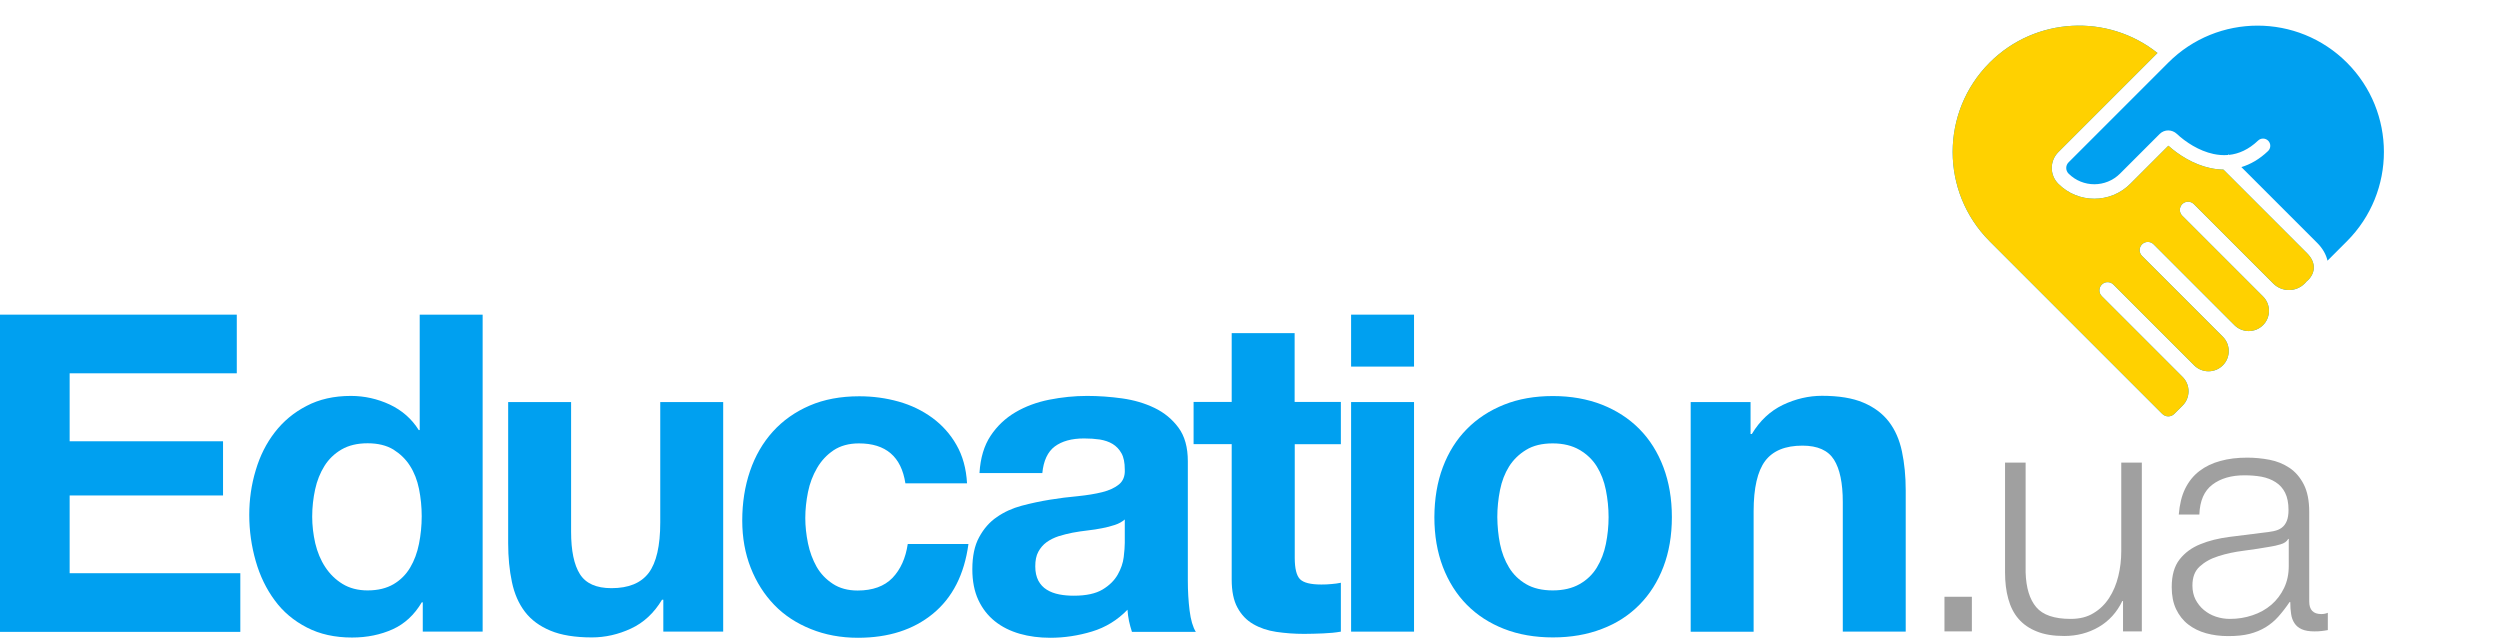 <svg width="196" height="50" viewBox="0 0 196 50" fill="none" xmlns="http://www.w3.org/2000/svg">
<path d="M18.564 24.668V29.267H5.46V34.596H17.486V38.844H5.46V44.94H18.841V49.539H0V24.668H18.564Z" fill="#00A0F0"/>
<path d="M33.062 47.23C32.481 48.209 31.725 48.911 30.784 49.336C29.843 49.76 28.783 49.982 27.602 49.982C26.256 49.982 25.075 49.723 24.061 49.197C23.037 48.671 22.198 47.969 21.543 47.073C20.879 46.177 20.381 45.152 20.049 43.988C19.717 42.825 19.542 41.624 19.542 40.368C19.542 39.158 19.708 37.995 20.049 36.868C20.381 35.741 20.879 34.753 21.543 33.894C22.207 33.035 23.028 32.343 24.033 31.825C25.029 31.299 26.191 31.04 27.51 31.04C28.58 31.04 29.594 31.271 30.553 31.715C31.512 32.167 32.278 32.832 32.831 33.719H32.905V24.668H37.839V49.52H33.145V47.221H33.062V47.23ZM32.85 38.327C32.711 37.644 32.472 37.034 32.14 36.517C31.808 35.99 31.365 35.575 30.839 35.242C30.304 34.919 29.631 34.753 28.82 34.753C28.008 34.753 27.326 34.919 26.772 35.242C26.219 35.566 25.767 36 25.435 36.535C25.103 37.071 24.854 37.681 24.707 38.364C24.559 39.047 24.476 39.758 24.476 40.507C24.476 41.199 24.559 41.901 24.716 42.594C24.882 43.286 25.14 43.914 25.5 44.459C25.859 45.004 26.311 45.447 26.855 45.78C27.399 46.112 28.054 46.288 28.82 46.288C29.631 46.288 30.304 46.122 30.858 45.798C31.402 45.475 31.835 45.041 32.158 44.496C32.481 43.951 32.711 43.333 32.85 42.631C32.988 41.938 33.062 41.218 33.062 40.47C33.062 39.731 32.988 39.02 32.85 38.327Z" fill="#00A0F0"/>
<path d="M52.004 49.52V47.017H51.903C51.276 48.061 50.464 48.818 49.468 49.28C48.472 49.742 47.448 49.973 46.406 49.973C45.087 49.973 43.999 49.797 43.16 49.446C42.312 49.095 41.648 48.606 41.159 47.969C40.67 47.331 40.329 46.556 40.135 45.632C39.941 44.718 39.84 43.702 39.84 42.584V31.521H44.774V41.689C44.774 43.176 45.005 44.284 45.466 45.013C45.927 45.743 46.748 46.112 47.937 46.112C49.283 46.112 50.252 45.715 50.861 44.912C51.46 44.108 51.764 42.797 51.764 40.959V31.521H56.698V49.52H52.004Z" fill="#00A0F0"/>
<path d="M67.341 34.762C66.547 34.762 65.893 34.947 65.358 35.298C64.823 35.658 64.389 36.12 64.058 36.692C63.725 37.265 63.486 37.884 63.347 38.576C63.209 39.26 63.135 39.943 63.135 40.617C63.135 41.264 63.209 41.929 63.347 42.603C63.486 43.277 63.716 43.887 64.021 44.432C64.334 44.977 64.758 45.42 65.293 45.771C65.828 46.122 66.474 46.297 67.239 46.297C68.419 46.297 69.332 45.965 69.969 45.309C70.605 44.644 71.002 43.757 71.168 42.649H75.926C75.604 45.041 74.672 46.861 73.141 48.117C71.61 49.373 69.655 50.001 67.267 50.001C65.92 50.001 64.685 49.77 63.569 49.317C62.444 48.865 61.484 48.237 60.701 47.424C59.917 46.611 59.299 45.641 58.856 44.515C58.413 43.388 58.192 42.151 58.192 40.811C58.192 39.417 58.395 38.124 58.801 36.932C59.207 35.741 59.806 34.707 60.59 33.839C61.374 32.971 62.342 32.287 63.477 31.798C64.611 31.308 65.911 31.068 67.368 31.068C68.438 31.068 69.462 31.207 70.448 31.484C71.435 31.761 72.311 32.186 73.095 32.758C73.87 33.331 74.506 34.033 74.986 34.882C75.475 35.732 75.751 36.729 75.816 37.893H70.983C70.66 35.797 69.443 34.762 67.341 34.762Z" fill="#00A0F0"/>
<path d="M76.793 37.062C76.867 35.898 77.153 34.938 77.66 34.171C78.167 33.405 78.822 32.786 79.606 32.324C80.39 31.862 81.284 31.53 82.262 31.336C83.249 31.142 84.235 31.04 85.231 31.04C86.135 31.04 87.048 31.105 87.98 31.234C88.902 31.364 89.75 31.613 90.516 31.982C91.281 32.352 91.908 32.869 92.397 33.534C92.886 34.199 93.126 35.076 93.126 36.166V45.531C93.126 46.343 93.172 47.119 93.264 47.867C93.356 48.606 93.522 49.169 93.753 49.539H88.745C88.653 49.262 88.579 48.975 88.514 48.689C88.459 48.403 88.413 48.107 88.395 47.803C87.611 48.615 86.679 49.188 85.609 49.511C84.54 49.834 83.452 50.001 82.345 50.001C81.487 50.001 80.685 49.899 79.947 49.687C79.209 49.474 78.555 49.151 78.001 48.708C77.448 48.264 77.014 47.71 76.701 47.036C76.387 46.362 76.231 45.558 76.231 44.635C76.231 43.61 76.406 42.769 76.766 42.114C77.125 41.449 77.586 40.922 78.158 40.534C78.73 40.137 79.375 39.842 80.104 39.648C80.832 39.454 81.57 39.297 82.308 39.177C83.046 39.057 83.784 38.964 84.503 38.9C85.222 38.826 85.859 38.724 86.412 38.586C86.965 38.447 87.408 38.244 87.731 37.976C88.053 37.708 88.21 37.32 88.183 36.812C88.183 36.277 88.1 35.852 87.924 35.538C87.749 35.224 87.519 34.984 87.233 34.808C86.947 34.633 86.606 34.522 86.227 34.457C85.849 34.402 85.434 34.374 84.992 34.374C84.014 34.374 83.258 34.587 82.695 35.002C82.142 35.418 81.81 36.12 81.718 37.09H76.793V37.062ZM88.192 40.719C87.98 40.904 87.721 41.051 87.408 41.153C87.094 41.255 86.762 41.347 86.403 41.412C86.043 41.486 85.665 41.541 85.268 41.587C84.872 41.633 84.484 41.689 84.088 41.763C83.719 41.836 83.35 41.929 82.99 42.04C82.631 42.16 82.317 42.317 82.05 42.511C81.782 42.705 81.57 42.954 81.404 43.259C81.238 43.563 81.165 43.942 81.165 44.404C81.165 44.847 81.248 45.217 81.404 45.521C81.57 45.826 81.782 46.057 82.068 46.233C82.345 46.408 82.668 46.528 83.046 46.602C83.415 46.676 83.802 46.703 84.189 46.703C85.167 46.703 85.914 46.537 86.449 46.214C86.984 45.891 87.371 45.503 87.629 45.05C87.887 44.598 88.044 44.136 88.1 43.674C88.155 43.212 88.183 42.843 88.183 42.557V40.719H88.192Z" fill="#00A0F0"/>
<path d="M105.124 34.827H101.508V43.739C101.508 44.57 101.647 45.133 101.923 45.41C102.2 45.688 102.753 45.826 103.593 45.826C103.869 45.826 104.137 45.817 104.395 45.789C104.653 45.771 104.893 45.734 105.124 45.688V49.52C104.709 49.594 104.238 49.64 103.731 49.659C103.224 49.677 102.726 49.696 102.237 49.696C101.472 49.696 100.752 49.64 100.061 49.539C99.378 49.437 98.779 49.234 98.253 48.929C97.727 48.624 97.322 48.2 97.017 47.636C96.713 47.082 96.565 46.352 96.565 45.438V34.818H93.577V31.511H96.565V26.118H101.499V31.511H105.124V34.827Z" fill="#00A0F0"/>
<path d="M105.926 28.741V24.668H110.86V28.741H105.926ZM110.86 31.521V49.52H105.926V31.521H110.86Z" fill="#00A0F0"/>
<path d="M113.119 36.628C113.562 35.455 114.189 34.457 115.001 33.636C115.812 32.814 116.79 32.176 117.924 31.724C119.058 31.271 120.331 31.05 121.751 31.05C123.162 31.05 124.444 31.28 125.588 31.724C126.731 32.176 127.718 32.814 128.529 33.636C129.341 34.457 129.968 35.455 130.411 36.628C130.853 37.801 131.075 39.103 131.075 40.544C131.075 41.984 130.853 43.286 130.411 44.441C129.968 45.605 129.341 46.593 128.529 47.415C127.718 48.236 126.74 48.874 125.588 49.308C124.444 49.751 123.162 49.973 121.751 49.973C120.34 49.973 119.058 49.751 117.924 49.308C116.79 48.864 115.812 48.236 115.001 47.415C114.189 46.593 113.562 45.595 113.119 44.441C112.677 43.277 112.455 41.984 112.455 40.544C112.464 39.103 112.677 37.801 113.119 36.628ZM117.601 42.649C117.74 43.333 117.979 43.951 118.311 44.496C118.643 45.041 119.095 45.475 119.649 45.798C120.202 46.122 120.903 46.288 121.733 46.288C122.563 46.288 123.264 46.122 123.835 45.798C124.407 45.475 124.859 45.041 125.191 44.496C125.523 43.951 125.763 43.333 125.901 42.649C126.039 41.966 126.113 41.264 126.113 40.544C126.113 39.823 126.039 39.112 125.901 38.419C125.763 37.727 125.523 37.108 125.191 36.572C124.859 36.037 124.407 35.603 123.835 35.27C123.264 34.938 122.563 34.762 121.733 34.762C120.903 34.762 120.202 34.928 119.649 35.27C119.095 35.603 118.643 36.046 118.311 36.572C117.979 37.108 117.74 37.718 117.601 38.419C117.463 39.112 117.389 39.823 117.389 40.544C117.398 41.264 117.463 41.966 117.601 42.649Z" fill="#00A0F0"/>
<path d="M137.244 31.521V34.023H137.346C137.973 32.98 138.785 32.222 139.781 31.742C140.776 31.271 141.8 31.031 142.842 31.031C144.161 31.031 145.249 31.207 146.088 31.567C146.937 31.927 147.601 32.426 148.09 33.063C148.578 33.7 148.92 34.476 149.113 35.399C149.307 36.314 149.408 37.33 149.408 38.447V49.52H144.475V39.361C144.475 37.874 144.244 36.766 143.783 36.037C143.322 35.307 142.501 34.938 141.311 34.938C139.965 34.938 138.997 35.335 138.388 36.138C137.788 36.942 137.484 38.253 137.484 40.091V49.529H132.55V31.521H137.244Z" fill="#00A0F0"/>
<path d="M152.446 46.786H154.595V49.501H152.446V46.786Z" fill="#A0A0A0"/>
<path d="M166.445 49.501V47.118H166.39C165.965 48.005 165.347 48.688 164.536 49.159C163.724 49.63 162.821 49.861 161.834 49.861C160.995 49.861 160.285 49.75 159.694 49.51C159.104 49.279 158.625 48.947 158.256 48.522C157.887 48.097 157.619 47.571 157.453 46.961C157.278 46.343 157.195 45.641 157.195 44.856V36.267H158.809V44.883C158.846 46.084 159.123 46.989 159.639 47.599C160.155 48.217 161.059 48.522 162.341 48.522C163.042 48.522 163.641 48.374 164.13 48.07C164.628 47.774 165.034 47.377 165.357 46.878C165.679 46.38 165.919 45.816 166.076 45.17C166.233 44.532 166.307 43.877 166.307 43.212V36.267H167.92V49.501H166.445Z" fill="#A0A0A0"/>
<path d="M171.314 38.317C171.591 37.754 171.96 37.292 172.43 36.932C172.9 36.572 173.454 36.304 174.081 36.138C174.708 35.962 175.409 35.879 176.183 35.879C176.764 35.879 177.345 35.934 177.926 36.045C178.507 36.156 179.024 36.368 179.485 36.673C179.946 36.978 180.324 37.412 180.61 37.966C180.896 38.52 181.044 39.241 181.044 40.136V47.164C181.044 47.811 181.357 48.143 181.993 48.143C182.178 48.143 182.353 48.106 182.501 48.042V49.399C182.316 49.436 182.15 49.455 182.003 49.473C181.855 49.492 181.671 49.501 181.449 49.501C181.044 49.501 180.712 49.446 180.463 49.335C180.214 49.224 180.02 49.067 179.891 48.864C179.752 48.661 179.66 48.411 179.623 48.134C179.577 47.848 179.559 47.543 179.559 47.201H179.503C179.218 47.626 178.922 48.005 178.618 48.347C178.323 48.679 177.982 48.956 177.622 49.178C177.253 49.399 176.838 49.575 176.368 49.695C175.898 49.815 175.335 49.87 174.69 49.87C174.072 49.87 173.5 49.797 172.965 49.649C172.43 49.501 171.96 49.27 171.554 48.956C171.148 48.642 170.835 48.236 170.604 47.755C170.374 47.266 170.263 46.694 170.263 46.029C170.263 45.105 170.466 44.385 170.881 43.858C171.287 43.341 171.831 42.935 172.504 42.667C173.177 42.39 173.933 42.205 174.782 42.094C175.63 41.983 176.488 41.873 177.355 41.771C177.696 41.734 177.991 41.697 178.249 41.642C178.507 41.586 178.72 41.503 178.886 41.374C179.061 41.245 179.19 41.069 179.282 40.847C179.374 40.626 179.42 40.33 179.42 39.979C179.42 39.434 179.328 38.982 179.153 38.631C178.978 38.28 178.729 38.003 178.406 37.8C178.092 37.597 177.724 37.458 177.309 37.375C176.894 37.301 176.442 37.264 175.962 37.264C174.939 37.264 174.099 37.504 173.454 37.994C172.808 38.483 172.467 39.259 172.43 40.34H170.816C170.881 39.555 171.038 38.88 171.314 38.317ZM179.384 42.27C179.282 42.455 179.088 42.593 178.793 42.676C178.498 42.759 178.249 42.824 178.028 42.852C177.345 42.972 176.645 43.083 175.916 43.175C175.188 43.267 174.533 43.406 173.933 43.6C173.334 43.784 172.845 44.061 172.458 44.412C172.07 44.763 171.886 45.262 171.886 45.908C171.886 46.315 171.969 46.684 172.126 46.998C172.292 47.312 172.504 47.589 172.781 47.82C173.057 48.051 173.371 48.227 173.73 48.347C174.09 48.467 174.459 48.522 174.828 48.522C175.446 48.522 176.027 48.43 176.599 48.236C177.161 48.051 177.65 47.774 178.074 47.414C178.489 47.054 178.821 46.62 179.07 46.102C179.319 45.585 179.439 45.013 179.439 44.357V42.251H179.384V42.27Z" fill="#A0A0A0"/>
<g clip-path="url(#clip0_5124_3471)">
<path fill-rule="evenodd" clip-rule="evenodd" d="M155.988 18.915C152.121 15.048 152.121 8.778 155.988 4.91C159.584 1.314 165.258 1.062 169.146 4.154L161.373 11.927C160.687 12.613 160.687 13.725 161.373 14.411C162.931 15.969 165.456 15.969 167.014 14.411L170 11.425C170.789 12.133 171.959 12.894 173.298 13.18C173.63 13.251 173.97 13.292 174.317 13.296L180.871 19.851C181.262 20.242 181.403 20.633 181.403 20.969C181.402 21.308 181.256 21.657 180.951 21.962L180.898 22.016L180.887 22.005C180.842 22.065 180.792 22.122 180.737 22.176L180.684 22.229C180.005 22.908 178.904 22.908 178.225 22.229L171.998 16.002C171.747 15.751 171.34 15.751 171.089 16.002C170.838 16.253 170.838 16.66 171.089 16.911L177.423 23.245C178.043 23.865 178.043 24.87 177.423 25.49C176.803 26.11 175.798 26.11 175.178 25.49L168.844 19.156C168.593 18.905 168.186 18.905 167.935 19.156C167.684 19.407 167.684 19.814 167.935 20.064L174.269 26.399C174.889 27.019 174.889 28.024 174.269 28.644C173.65 29.264 172.644 29.264 172.024 28.644L165.69 22.31C165.439 22.059 165.032 22.059 164.781 22.31C164.53 22.561 164.53 22.967 164.781 23.218L171.116 29.553C171.736 30.172 171.736 31.178 171.116 31.798L170.465 32.448C170.205 32.709 169.782 32.709 169.521 32.448L155.988 18.915ZM182.476 20.437L183.998 18.915C187.865 15.048 187.865 8.778 183.998 4.91C180.131 1.043 173.861 1.043 169.993 4.91L162.175 12.728C161.932 12.972 161.932 13.366 162.175 13.61C163.29 14.724 165.097 14.724 166.212 13.61L169.318 10.503C169.699 10.122 170.293 10.149 170.656 10.489C171.348 11.136 172.391 11.827 173.535 12.071C173.904 12.15 174.285 12.183 174.672 12.151L174.724 12.1L174.766 12.143C175.516 12.061 176.286 11.733 177.032 11.022C177.258 10.805 177.617 10.814 177.833 11.04C178.05 11.267 178.041 11.626 177.815 11.842C177.14 12.486 176.432 12.886 175.724 13.1L181.673 19.049C182.093 19.469 182.364 19.944 182.476 20.437Z" fill="#00A0F0"/>
<path fill-rule="evenodd" clip-rule="evenodd" d="M155.988 18.915C152.121 15.048 152.121 8.778 155.988 4.91C159.584 1.314 165.258 1.062 169.146 4.154L161.373 11.927C160.687 12.613 160.687 13.725 161.373 14.411C162.931 15.969 165.456 15.969 167.014 14.411L170 11.425C170.789 12.133 171.959 12.894 173.298 13.18C173.63 13.251 173.97 13.292 174.317 13.296L180.871 19.851C181.262 20.242 181.403 20.633 181.403 20.969C181.402 21.308 181.256 21.657 180.951 21.962L180.898 22.016L180.887 22.005C180.842 22.065 180.792 22.122 180.737 22.176L180.684 22.229C180.005 22.908 178.904 22.908 178.225 22.229L171.998 16.002C171.747 15.751 171.34 15.751 171.089 16.002C170.838 16.253 170.838 16.66 171.089 16.911L177.423 23.245C178.043 23.865 178.043 24.87 177.423 25.49C176.803 26.11 175.798 26.11 175.178 25.49L168.844 19.156C168.593 18.905 168.186 18.905 167.935 19.156C167.684 19.407 167.684 19.814 167.935 20.064L174.269 26.399C174.889 27.019 174.889 28.024 174.269 28.644C173.65 29.264 172.644 29.264 172.024 28.644L165.69 22.31C165.439 22.059 165.032 22.059 164.781 22.31C164.53 22.561 164.53 22.967 164.781 23.218L171.116 29.553C171.736 30.172 171.736 31.178 171.116 31.798L170.465 32.448C170.205 32.709 169.782 32.709 169.521 32.448L155.988 18.915Z" fill="#FFD100"/>
</g>
<defs>
<clipPath id="clip0_5124_3471">
<rect width="34" height="34" fill="white" transform="translate(153)"/>
</clipPath>
</defs>
</svg>
